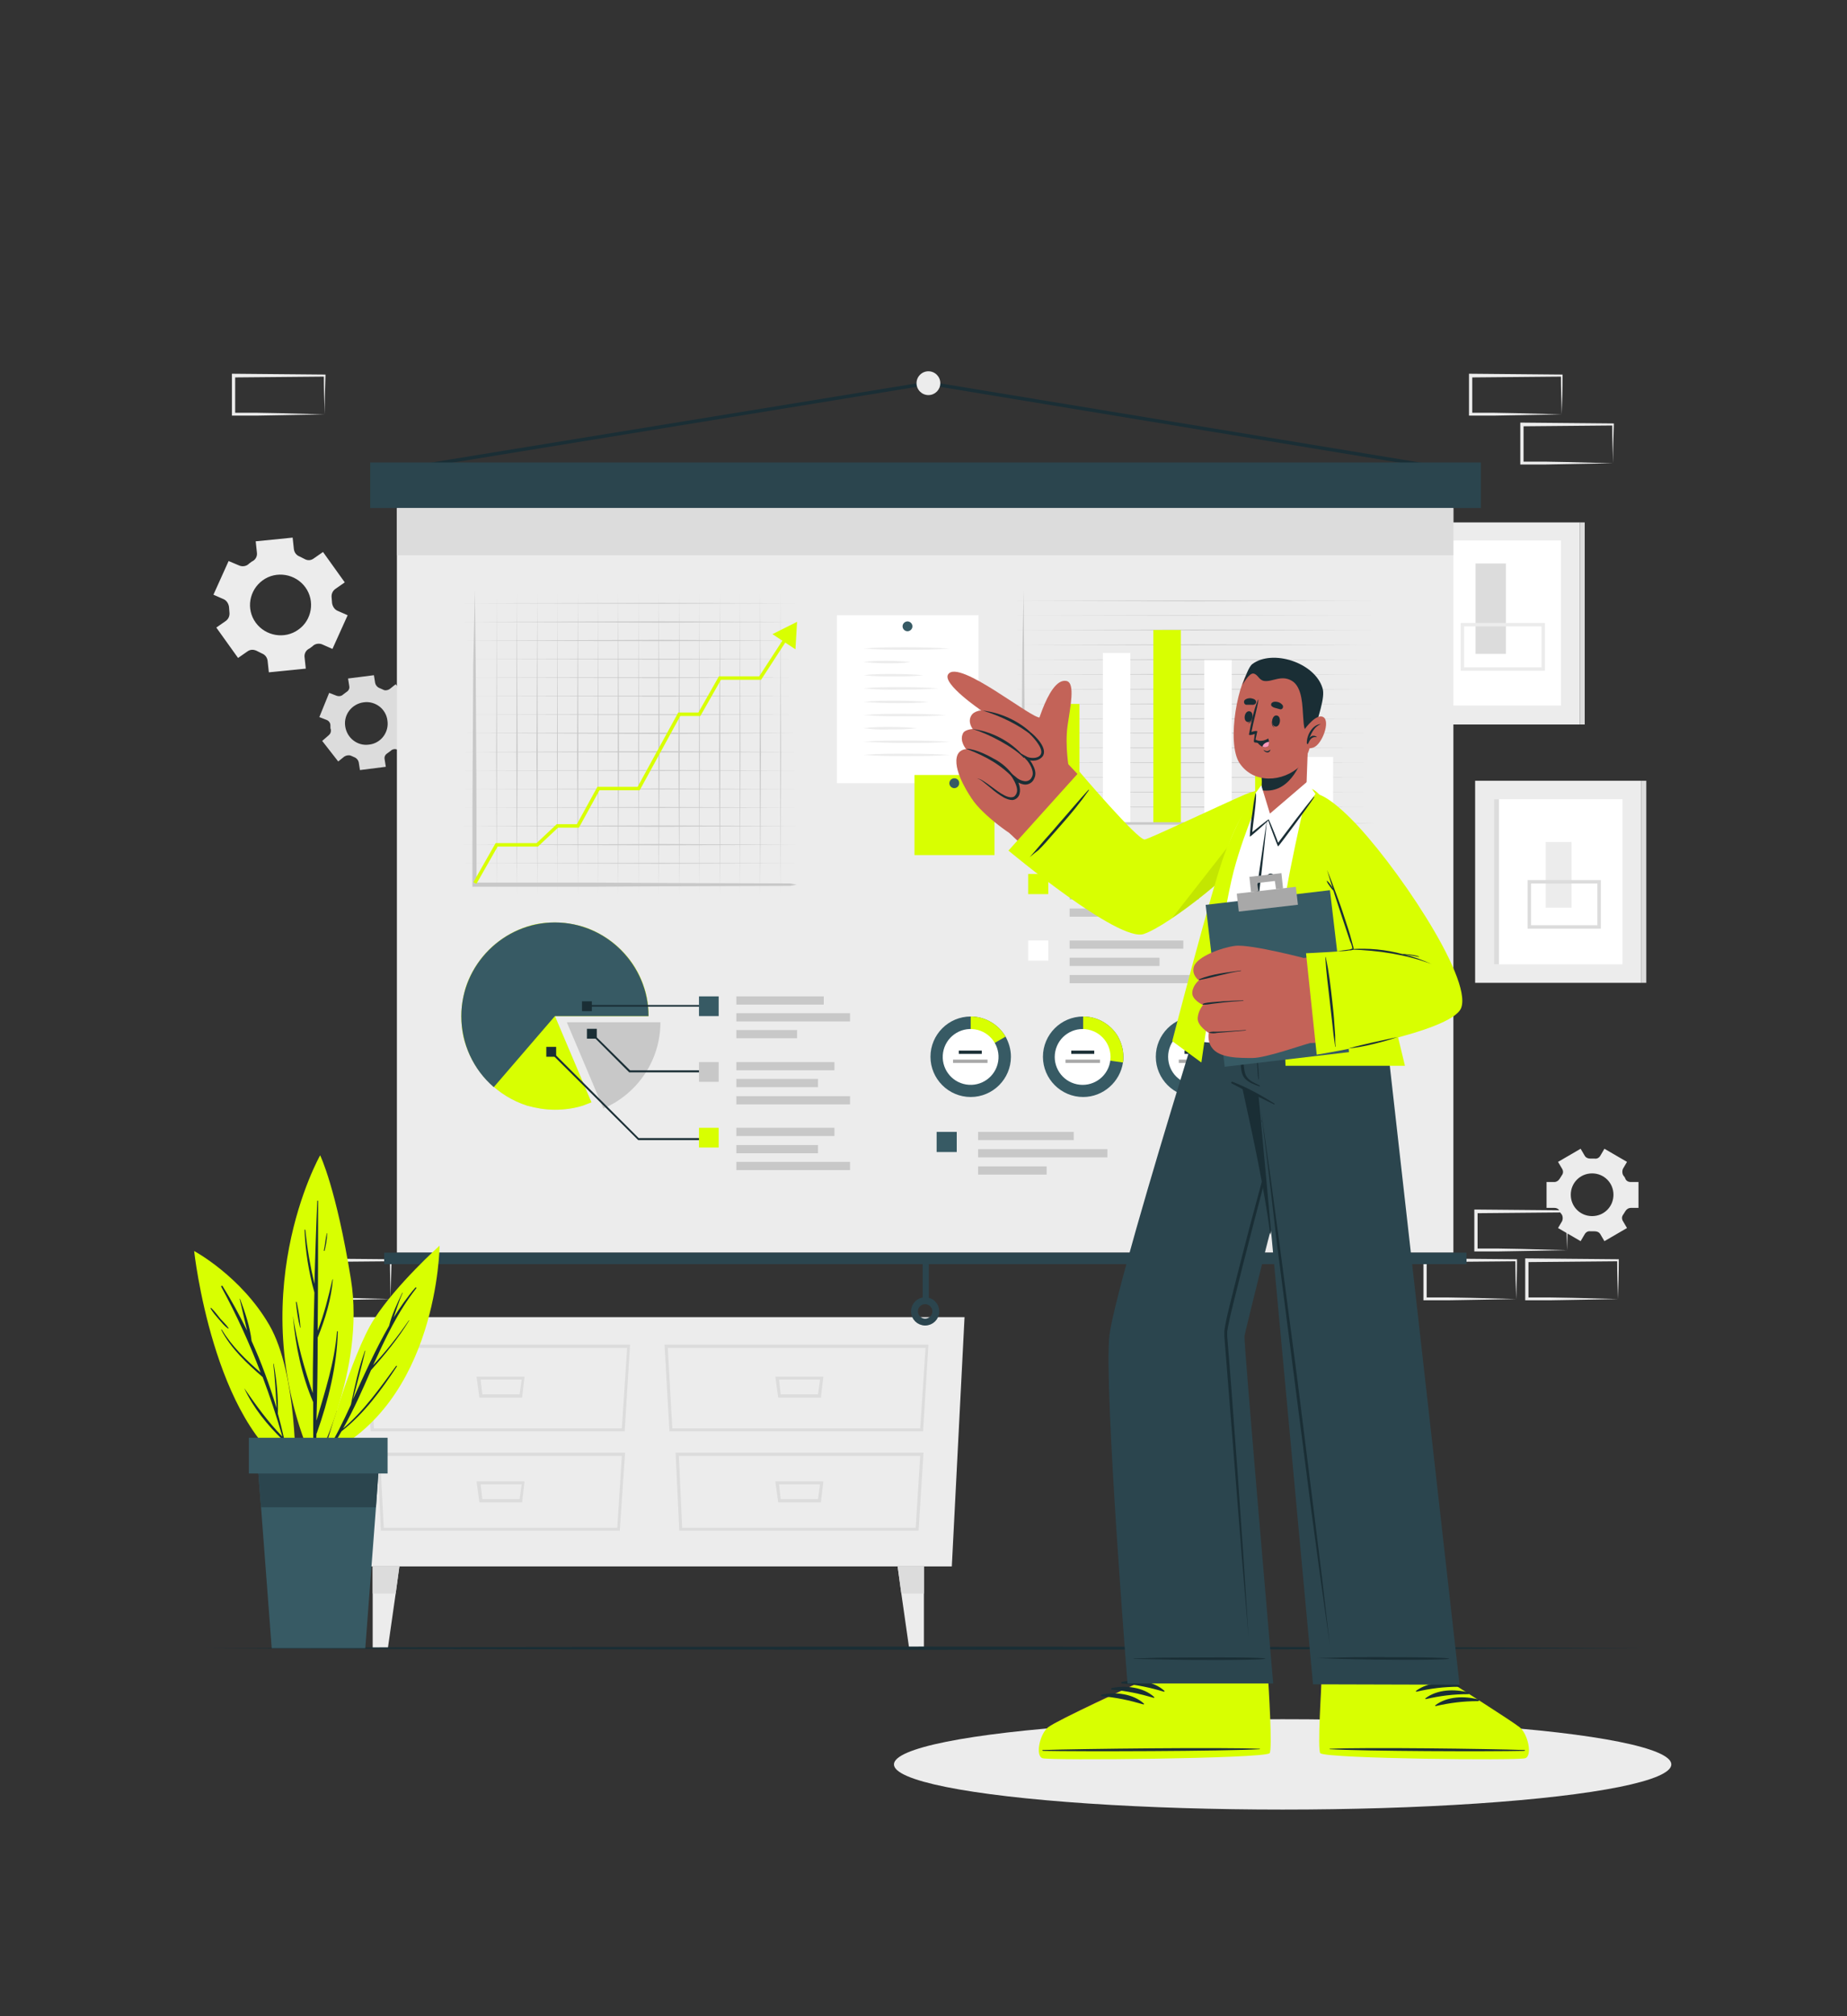 <svg xmlns="http://www.w3.org/2000/svg" xmlns:xlink="http://www.w3.org/1999/xlink" id="Layer_1" x="0px" y="0px" viewBox="0 0 450 490.9" style="enable-background:new 0 0 450 490.9;" xml:space="preserve"><rect x="0" y="0" width="450" height="490.9" fill="#333333" stroke="none"/><style type="text/css">	.st0{fill:#ECECEC;}	.st1{fill:#DCDCDC;}	.st2{fill:#FFFFFF;}	.st3{fill:none;stroke:#ECECEC;stroke-width:0.842;stroke-miterlimit:10;}	.st4{fill:none;stroke:#DCDCDC;stroke-width:0.842;stroke-miterlimit:10;}	.st5{fill:none;stroke:#1A2E35;stroke-width:0.842;stroke-miterlimit:10;}	.st6{fill:#2B454E;}	.st7{fill:#375A64;}	.st8{fill:#D8FF01;}	.st9{fill:#C8C8C8;}	.st10{fill:none;stroke:#2B454E;stroke-width:1.683;stroke-miterlimit:10;}	.st11{fill:#1A2E35;}	.st12{fill:none;stroke:#D8FF01;stroke-width:0.842;stroke-miterlimit:10;}	.st13{fill:#A8A8A8;}	.st14{fill:#C36358;}	.st15{opacity:0.1;}	.st16{fill:#FF99BC;}</style><g>	<g>		<path class="st0" d="M55.7,136.6l-3.7,8.2l2.5,1.1c0.7,0.3,1.2,1.1,1.3,1.9c0,0.4,0.1,0.9,0.1,1.3c0.1,0.8-0.2,1.6-0.9,2.1   l-2.3,1.6l5.3,7.4l2.3-1.6c0.7-0.5,1.5-0.5,2.3-0.1c0.4,0.2,0.8,0.4,1.2,0.6c0.8,0.3,1.3,1,1.4,1.8l0.3,2.8l9-0.9l-0.3-2.8   c-0.1-0.8,0.3-1.6,1-2c0.2-0.1,0.4-0.2,0.6-0.4c0.2-0.1,0.4-0.3,0.5-0.4c0.6-0.5,1.5-0.6,2.2-0.3L81,158l3.7-8.2l-2.5-1.1   c-0.7-0.3-1.2-1.1-1.3-1.9c0-0.4-0.1-0.9-0.1-1.3c-0.1-0.8,0.2-1.6,0.9-2.1l2.3-1.6l-5.3-7.4l-2.3,1.6c-0.7,0.5-1.5,0.5-2.2,0.1   c-0.4-0.2-0.8-0.4-1.2-0.6c-0.8-0.3-1.3-1-1.4-1.8l-0.3-2.8l-9,0.9l0.3,2.8c0.1,0.8-0.3,1.6-1,2c-0.2,0.1-0.4,0.2-0.6,0.4   c-0.2,0.1-0.4,0.3-0.5,0.4c-0.6,0.5-1.5,0.6-2.2,0.3L55.7,136.6z M64,141.3c3.3-2.4,8-1.6,10.4,1.7c2.4,3.3,1.6,8-1.7,10.3   c-3.3,2.4-8,1.6-10.4-1.7C59.9,148.3,60.7,143.7,64,141.3z"></path>		<path class="st0" d="M385.1,279.7l-5.5,3.2l1,1.7c0.3,0.5,0.3,1.1-0.1,1.6c-0.2,0.3-0.3,0.5-0.5,0.8c-0.3,0.5-0.8,0.8-1.3,0.8   h-1.9v6.3h1.9c0.6,0,1.1,0.3,1.3,0.8c0.1,0.3,0.3,0.6,0.5,0.8c0.3,0.5,0.3,1.1,0.1,1.6l-1,1.7l5.5,3.2l1-1.7   c0.3-0.5,0.8-0.8,1.4-0.7c0.2,0,0.3,0,0.5,0c0.2,0,0.3,0,0.5,0c0.6,0,1.1,0.2,1.4,0.7l1,1.7l5.5-3.2l-1-1.7   c-0.3-0.5-0.3-1.1,0.1-1.6c0.2-0.3,0.3-0.5,0.5-0.8c0.3-0.5,0.8-0.8,1.3-0.8h1.9v-6.3h-1.9c-0.6,0-1.1-0.3-1.3-0.8   c-0.1-0.3-0.3-0.6-0.5-0.8c-0.3-0.5-0.3-1.1-0.1-1.6l1-1.7l-5.5-3.2l-1,1.7c-0.3,0.5-0.8,0.8-1.4,0.7c-0.2,0-0.3,0-0.5,0   c-0.2,0-0.3,0-0.5,0c-0.6,0-1.1-0.2-1.4-0.7L385.1,279.7z M387.9,285.7c2.9,0,5.2,2.3,5.2,5.2c0,2.9-2.3,5.2-5.2,5.2   c-2.9,0-5.2-2.3-5.2-5.2C382.7,288,385,285.7,387.9,285.7z"></path>		<path class="st1" d="M78.5,180.4l3.9,5l1.5-1.2c0.5-0.3,1.1-0.4,1.6-0.2c0.3,0.1,0.6,0.3,0.9,0.4c0.5,0.2,0.9,0.7,1,1.2l0.3,1.9   l6.3-0.8l-0.3-1.9c-0.1-0.6,0.2-1.1,0.7-1.4c0.3-0.2,0.5-0.4,0.8-0.6c0.4-0.4,1-0.5,1.6-0.3l1.8,0.7l2.4-5.9l-1.8-0.7   c-0.5-0.2-0.9-0.7-0.9-1.3c0-0.2,0-0.3,0-0.5c0-0.2,0-0.3-0.1-0.5c-0.1-0.6,0.1-1.1,0.5-1.5l1.6-1.2l-3.9-5l-1.5,1.2   c-0.5,0.3-1.1,0.4-1.6,0.1c-0.3-0.1-0.6-0.3-0.9-0.4c-0.5-0.2-0.9-0.7-1-1.2l-0.3-1.9l-6.3,0.8l0.3,1.9c0.1,0.6-0.2,1.1-0.7,1.4   c-0.3,0.2-0.5,0.4-0.8,0.6c-0.4,0.4-1,0.5-1.6,0.3l-1.8-0.7l-2.4,5.9l1.8,0.7c0.5,0.2,0.9,0.7,0.9,1.3c0,0.2,0,0.3,0,0.5   c0,0.2,0,0.3,0.1,0.5c0.1,0.6-0.1,1.1-0.6,1.5L78.5,180.4z M84.1,176.8c-0.4-2.8,1.6-5.4,4.5-5.8c2.8-0.4,5.5,1.6,5.8,4.5   c0.4,2.8-1.6,5.5-4.5,5.8C87.1,181.7,84.5,179.7,84.1,176.8z"></path>	</g>	<g>		<polygon class="st0" points="84,381.4 231.9,381.4 235,320.7 80.9,320.7   "></polygon>		<g>			<path class="st1" d="M224.9,348.5h-61.8l-1.2-21.1h64.3L224.9,348.5z M163.8,347.8h60.4l1.3-19.6h-62.8L163.8,347.8z"></path>			<path class="st1" d="M223.8,372.7h-58.3l-0.9-19H225L223.8,372.7z M166.2,372h56.9l1.1-17.5h-58.8L166.2,372z"></path>			<path class="st1" d="M200,340.3h-10.4l-0.7-5.1h11.7L200,340.3z M190.2,339.5h9.1l0.5-3.6h-10L190.2,339.5z"></path>			<path class="st1" d="M200,365.8h-10.4l-0.7-5.1h11.7L200,365.8z M190.2,365h9.1l0.5-3.6h-10L190.2,365z"></path>		</g>		<g>			<path class="st1" d="M152.2,348.5H90.3l-1.2-21.1h64.4L152.2,348.5z M91.1,347.8h60.4l1.3-19.6H90L91.1,347.8z"></path>			<path class="st1" d="M151,372.7H92.8l-0.9-19h60.4L151,372.7z M93.5,372h56.9l1.1-17.5H92.6L93.5,372z"></path>			<path class="st1" d="M127.2,340.3h-10.4l-0.7-5.1h11.7L127.2,340.3z M117.5,339.5h9.1l0.5-3.6h-10L117.5,339.5z"></path>			<path class="st1" d="M127.2,365.8h-10.4l-0.7-5.1h11.7L127.2,365.8z M117.5,365h9.1l0.5-3.6h-10L117.5,365z"></path>		</g>		<g>			<polygon class="st0" points="97.3,381.4 96.4,388 94.5,401.3 90.8,401.3 90.8,381.4    "></polygon>			<polygon class="st1" points="97.3,381.4 96.4,388 90.8,388 90.8,381.4    "></polygon>		</g>		<g>			<polygon class="st0" points="218.7,381.4 219.6,388 221.5,401.3 225.1,401.3 225.1,381.4    "></polygon>			<polygon class="st1" points="218.7,381.4 219.6,388 225.1,388 225.1,381.4    "></polygon>		</g>	</g>	<g>		<g>			<path class="st0" d="M381.8,304.4l-11,0.2l-5.6,0.1c-1.9,0-3.8,0-5.6,0l-0.4,0l0-0.4l0-9.4l0-0.4l0.4,0l11.1,0.1    c3.7,0,7.4,0.1,11.1,0.1l0.2,0l0,0.2C382,298.2,381.9,301.4,381.8,304.4z M381.8,304.4c-0.1-3.2-0.2-6.3-0.2-9.4l0.2,0.2    c-3.7,0-7.4,0.1-11.1,0.1l-11.1,0.1l0.4-0.4l0,9.4l-0.4-0.4c1.8,0,3.7,0,5.5,0l5.5,0.1L381.8,304.4z"></path>		</g>		<g>			<path class="st0" d="M369.4,316.3l-11,0.2l-5.6,0.1c-1.9,0-3.8,0-5.6,0l-0.4,0l0-0.4l0-9.4l0-0.4l0.4,0l11.1,0.1    c3.7,0,7.4,0.1,11.1,0.1l0.2,0l0,0.2C369.6,310.1,369.5,313.3,369.4,316.3z M369.4,316.3c-0.1-3.2-0.2-6.3-0.2-9.4l0.2,0.2    c-3.7,0-7.4,0.1-11.1,0.1l-11.1,0.1l0.4-0.4l0,9.4l-0.4-0.4c1.8,0,3.7,0,5.5,0l5.5,0.1L369.4,316.3z"></path>		</g>		<g>			<path class="st0" d="M394.2,316.3l-11,0.2l-5.6,0.1c-1.9,0-3.8,0-5.6,0l-0.4,0l0-0.4l0-9.4l0-0.4l0.4,0l11.1,0.1    c3.7,0,7.4,0.1,11.1,0.1l0.2,0l0,0.2C394.4,310.1,394.3,313.3,394.2,316.3z M394.2,316.3c-0.1-3.2-0.2-6.3-0.2-9.4l0.2,0.2    c-3.7,0-7.4,0.1-11.1,0.1l-11.1,0.1l0.4-0.4l0,9.4l-0.4-0.4c1.8,0,3.7,0,5.5,0l5.5,0.1L394.2,316.3z"></path>		</g>		<g>			<path class="st0" d="M138.7,192.4l-11,0.2l-5.6,0.1c-1.9,0-3.8,0-5.6,0l-0.4,0l0-0.4l0-9.4l0-0.4l0.4,0l11.1,0.1    c3.7,0,7.4,0.1,11.1,0.1l0.2,0l0,0.2C138.9,186.1,138.8,189.3,138.7,192.4z M138.7,192.4c-0.1-3.2-0.2-6.3-0.2-9.4l0.2,0.2    c-3.7,0-7.4,0.1-11.1,0.1l-11.1,0.1l0.4-0.4l0,9.4l-0.4-0.4c1.8,0,3.7,0,5.5,0l5.5,0.1L138.7,192.4z"></path>		</g>		<g>			<path class="st0" d="M126.3,204.2l-11,0.2l-5.6,0.1c-1.9,0-3.8,0-5.6,0l-0.4,0l0-0.4l0-9.4l0-0.4l0.4,0l11.1,0.1    c3.7,0,7.4,0.1,11.1,0.1l0.2,0l0,0.2C126.5,198,126.4,201.2,126.3,204.2z M126.3,204.2c-0.1-3.2-0.2-6.3-0.2-9.4l0.2,0.2    c-3.7,0-7.4,0.1-11.1,0.1l-11.1,0.1l0.4-0.4l0,9.4l-0.4-0.4c1.8,0,3.7,0,5.5,0l5.5,0.1L126.3,204.2z"></path>		</g>		<g>			<path class="st0" d="M151.1,204.2l-11,0.2l-5.6,0.1c-1.9,0-3.8,0-5.6,0l-0.4,0l0-0.4l0-9.4l0-0.4l0.4,0l11.1,0.1    c3.7,0,7.4,0.1,11.1,0.1l0.2,0l0,0.2C151.3,198,151.2,201.2,151.1,204.2z M151.1,204.2c-0.1-3.2-0.2-6.3-0.2-9.4l0.2,0.2    c-3.7,0-7.4,0.1-11.1,0.1l-11.1,0.1l0.4-0.4l0,9.4l-0.4-0.4c1.8,0,3.7,0,5.5,0l5.5,0.1L151.1,204.2z"></path>		</g>		<g>			<path class="st0" d="M95.2,316.3l-11,0.2l-5.6,0.1c-1.9,0-3.8,0-5.6,0l-0.4,0l0-0.4l0-9.4l0-0.4l0.4,0l11.1,0.1    c3.7,0,7.4,0.1,11.1,0.1l0.2,0l0,0.2C95.3,310.1,95.2,313.3,95.2,316.3z M95.2,316.3c-0.1-3.2-0.2-6.3-0.2-9.4l0.2,0.2    c-3.7,0-7.4,0.1-11.1,0.1l-11.1,0.1l0.4-0.4l0,9.4l-0.4-0.4c1.8,0,3.7,0,5.5,0l5.5,0.1L95.2,316.3z"></path>		</g>		<g>			<path class="st0" d="M251.8,192.4l-11,0.2l-5.6,0.1c-1.9,0-3.8,0-5.6,0l-0.4,0l0-0.4l0-9.4l0-0.4l0.4,0l11.1,0.1    c3.7,0,7.4,0.1,11.1,0.1l0.2,0l0,0.2C251.9,186.1,251.8,189.3,251.8,192.4z M251.8,192.4c-0.1-3.2-0.2-6.3-0.2-9.4l0.2,0.2    c-3.7,0-7.4,0.1-11.1,0.1l-11.1,0.1l0.4-0.4l0,9.4l-0.4-0.4c1.8,0,3.7,0,5.5,0l5.5,0.1L251.8,192.4z"></path>		</g>		<g>			<path class="st0" d="M380.5,100.9l-11,0.2l-5.6,0.1c-1.9,0-3.8,0-5.6,0l-0.4,0l0-0.4l0-9.4l0-0.4l0.4,0l11.1,0.1    c3.7,0,7.4,0.1,11.1,0.1l0.2,0l0,0.2C380.7,94.7,380.6,97.8,380.5,100.9z M380.5,100.9c-0.1-3.2-0.2-6.3-0.2-9.4l0.2,0.2    c-3.7,0-7.4,0.1-11.1,0.1l-11.1,0.1l0.4-0.4l0,9.4l-0.4-0.4c1.8,0,3.7,0,5.5,0l5.5,0.1L380.5,100.9z"></path>		</g>		<g>			<path class="st0" d="M393,112.8l-11,0.2l-5.6,0.1c-1.9,0-3.8,0-5.6,0l-0.4,0l0-0.4l0-9.4l0-0.4l0.4,0l11.1,0.1    c3.7,0,7.4,0.1,11.1,0.1l0.2,0l0,0.2C393.1,106.5,393,109.7,393,112.8z M393,112.8c-0.1-3.2-0.2-6.3-0.2-9.4l0.2,0.2    c-3.7,0-7.4,0.1-11.1,0.1l-11.1,0.1l0.4-0.4l0,9.4l-0.4-0.4c1.8,0,3.7,0,5.5,0l5.5,0.1L393,112.8z"></path>		</g>		<g>			<path class="st0" d="M79.1,100.9l-11,0.2l-5.6,0.1c-1.9,0-3.8,0-5.6,0l-0.4,0l0-0.4l0-9.4l0-0.4l0.4,0l11.1,0.1    c3.7,0,7.4,0.1,11.1,0.1l0.2,0l0,0.2C79.2,94.7,79.1,97.8,79.1,100.9z M79.1,100.9c-0.1-3.2-0.2-6.3-0.2-9.4l0.2,0.2    c-3.7,0-7.4,0.1-11.1,0.1l-11.1,0.1l0.4-0.4l0,9.4l-0.4-0.4c1.8,0,3.7,0,5.5,0l5.5,0.1L79.1,100.9z"></path>		</g>	</g>	<g>		<g>			<rect x="344.4" y="127.2" class="st0" width="40.5" height="49.2"></rect>			<rect x="349" y="131.6" class="st2" width="31.3" height="40.2"></rect>			<rect x="349" y="131.6" class="st1" width="1.2" height="40.2"></rect>			<rect x="384.9" y="127.2" class="st1" width="1.2" height="49.2"></rect>			<rect x="359.5" y="137.2" class="st1" width="7.4" height="22"></rect>			<rect x="356.3" y="152.1" class="st3" width="19.7" height="10.8"></rect>		</g>		<g>			<rect x="359.4" y="190.1" class="st0" width="40.5" height="49.2"></rect>			<rect x="364" y="194.6" class="st2" width="31.3" height="40.2"></rect>			<rect x="364" y="194.6" class="st1" width="1.2" height="40.2"></rect>			<rect x="399.9" y="190.1" class="st1" width="1.2" height="49.2"></rect>			<rect x="376.6" y="205" class="st0" width="6.3" height="16"></rect>			<rect x="372.6" y="214.7" class="st4" width="17" height="11"></rect>		</g>	</g>	<ellipse class="st0" cx="312.5" cy="429.6" rx="94.7" ry="11"></ellipse>	<g>		<g>			<polyline class="st5" points="97.4,114.3 226.2,93.3 353.6,114.3    "></polyline>			<path class="st0" d="M229.1,93.3c0,1.6-1.3,2.9-2.9,2.9c-1.6,0-2.9-1.3-2.9-2.9c0-1.6,1.3-2.9,2.9-2.9    C227.8,90.4,229.1,91.7,229.1,93.3z"></path>		</g>		<rect x="96.7" y="123.7" class="st0" width="257.4" height="181.3"></rect>		<rect x="90.2" y="112.6" class="st6" width="270.6" height="11.1"></rect>		<g>			<rect x="203.9" y="149.8" class="st2" width="34.5" height="40.9"></rect>			<path class="st7" d="M222.3,152.5c0,0.7-0.6,1.2-1.2,1.2c-0.7,0-1.2-0.6-1.2-1.2c0-0.7,0.6-1.2,1.2-1.2    C221.8,151.3,222.3,151.9,222.3,152.5z"></path>			<path class="st0" d="M210.4,157.9c3.5-0.3,7-0.3,10.5-0.3c3.5,0,7,0.1,10.5,0.3c-3.5,0.3-7,0.3-10.5,0.3    C217.4,158.2,213.9,158.2,210.4,157.9z"></path>			<path class="st0" d="M210.4,161.2c1.9-0.3,3.8-0.3,5.7-0.3c1.9,0,3.8,0.1,5.7,0.3c-1.9,0.3-3.8,0.3-5.7,0.3    C214.2,161.5,212.3,161.4,210.4,161.2z"></path>			<path class="st0" d="M210.4,164.4c2.4-0.3,4.8-0.3,7.3-0.3c2.4,0,4.8,0.1,7.3,0.3c-2.4,0.3-4.8,0.3-7.3,0.3    C215.3,164.7,212.8,164.7,210.4,164.4z"></path>			<path class="st0" d="M210.4,167.6c3-0.3,6.1-0.3,9.1-0.3c3,0,6.1,0.1,9.1,0.3c-3,0.3-6.1,0.3-9.1,0.3    C216.5,168,213.4,167.9,210.4,167.6z"></path>			<path class="st0" d="M210.4,170.9c2.6-0.3,5.3-0.3,7.9-0.3c2.6,0,5.3,0.1,7.9,0.3c-2.6,0.3-5.3,0.3-7.9,0.3    C215.7,171.2,213.1,171.1,210.4,170.9z"></path>			<path class="st0" d="M210.4,174.1c3.4-0.3,6.7-0.3,10.1-0.3c3.4,0,6.7,0.1,10.1,0.3c-3.4,0.3-6.7,0.3-10.1,0.3    C217.2,174.4,213.8,174.4,210.4,174.1z"></path>			<path class="st0" d="M210.4,177.3c2.2-0.3,4.4-0.3,6.5-0.3c2.2,0,4.4,0.1,6.5,0.3c-2.2,0.3-4.4,0.3-6.5,0.3    C214.8,177.7,212.6,177.6,210.4,177.3z"></path>			<path class="st0" d="M210.4,180.6c3.5-0.3,7-0.3,10.5-0.3c3.5,0,7,0.1,10.5,0.3c-3.5,0.3-7,0.3-10.5,0.3    C217.4,180.9,213.9,180.8,210.4,180.6z"></path>			<path class="st0" d="M210.4,183.8c3.5-0.3,7-0.3,10.5-0.3c3.5,0,7,0.1,10.5,0.3c-3.5,0.3-7,0.3-10.5,0.3    C217.4,184.1,213.9,184.1,210.4,183.8z"></path>		</g>		<g>			<rect x="222.8" y="188.7" class="st8" width="19.5" height="19.5"></rect>			<path class="st7" d="M233.7,190.7c0,0.6-0.5,1.2-1.2,1.2c-0.6,0-1.2-0.5-1.2-1.2c0-0.6,0.5-1.2,1.2-1.2    C233.2,189.5,233.7,190,233.7,190.7z"></path>		</g>		<rect x="96.7" y="123.7" class="st1" width="257.4" height="11.5"></rect>		<g>			<polygon class="st9" points="247,146.3 291,146.2 334.9,146.3 291,146.4    "></polygon>			<polygon class="st9" points="247,149.8 291,149.8 334.9,149.8 291,149.9    "></polygon>			<polygon class="st9" points="247,153.4 291,153.3 334.9,153.4 291,153.5    "></polygon>			<polygon class="st9" points="247,157 291,156.9 334.9,157 291,157.1    "></polygon>			<polygon class="st9" points="247,160.6 291,160.5 334.9,160.6 291,160.7    "></polygon>			<polygon class="st9" points="247,164.2 291,164.1 334.9,164.2 291,164.3    "></polygon>			<polygon class="st9" points="247,167.8 291,167.7 334.9,167.8 291,167.9    "></polygon>			<polygon class="st9" points="247,171.4 291,171.3 334.9,171.4 291,171.5    "></polygon>			<polygon class="st9" points="247,175 291,174.9 334.9,175 291,175.1    "></polygon>			<polygon class="st9" points="247,178.5 291,178.4 334.9,178.5 291,178.6    "></polygon>			<polygon class="st9" points="247,182.1 291,182 334.9,182.1 291,182.2    "></polygon>			<polygon class="st9" points="247,185.7 291,185.6 334.9,185.7 291,185.8    "></polygon>			<polygon class="st9" points="247,189.3 291,189.2 334.9,189.3 291,189.4    "></polygon>			<polygon class="st9" points="247,192.9 291,192.8 334.9,192.9 291,193    "></polygon>			<polygon class="st9" points="247,196.5 291,196.4 334.9,196.5 291,196.6    "></polygon>			<rect x="256.3" y="171.4" class="st8" width="6.7" height="29.3"></rect>			<rect x="268.7" y="159" class="st2" width="6.7" height="41.7"></rect>			<rect x="281" y="153.4" class="st8" width="6.7" height="47.3"></rect>			<rect x="293.4" y="160.7" class="st2" width="6.7" height="40"></rect>			<rect x="305.8" y="162.9" class="st8" width="6.7" height="37.8"></rect>			<rect x="318.1" y="184.3" class="st2" width="6.7" height="16.4"></rect>			<path class="st9" d="M249.4,143.7l0.1,14.2l0.1,14.2c0.1,9.5,0.1,19,0.1,28.5l-0.4-0.4l21.4,0l21.4,0l21.4,0.1l21.4,0.2    l-21.4,0.2l-21.4,0.1l-21.4,0l-21.4,0l-0.4,0l0-0.4c0-9.5,0-19,0.1-28.5l0.1-14.2L249.4,143.7z"></path>			<rect x="256.3" y="203.7" class="st9" width="6.7" height="0.6"></rect>			<rect x="268.7" y="203.7" class="st9" width="6.7" height="0.6"></rect>			<rect x="281" y="203.7" class="st9" width="6.7" height="0.6"></rect>			<rect x="293.4" y="203.7" class="st9" width="6.7" height="0.6"></rect>			<rect x="305.8" y="203.7" class="st9" width="6.7" height="0.6"></rect>			<rect x="318.1" y="203.7" class="st9" width="6.7" height="0.6"></rect>		</g>		<g>			<g>				<rect x="260.6" y="212.8" class="st9" width="23.3" height="2"></rect>				<rect x="260.6" y="217" class="st9" width="31.5" height="2"></rect>				<g>					<rect x="260.6" y="221.2" class="st9" width="16.7" height="2"></rect>				</g>				<rect x="250.5" y="212.8" class="st8" width="4.9" height="4.9"></rect>			</g>			<g>				<rect x="260.6" y="229" class="st9" width="27.7" height="2"></rect>				<rect x="260.6" y="233.2" class="st9" width="21.9" height="2"></rect>				<g>					<rect x="260.6" y="237.4" class="st9" width="31.5" height="2"></rect>				</g>				<rect x="250.5" y="229" class="st2" width="4.9" height="4.9"></rect>			</g>		</g>		<g>			<g>				<rect x="238.3" y="275.6" class="st9" width="23.3" height="2"></rect>				<rect x="238.3" y="279.8" class="st9" width="31.5" height="2"></rect>				<g>					<rect x="238.3" y="284" class="st9" width="16.7" height="2"></rect>				</g>				<rect x="228.2" y="275.6" class="st7" width="4.9" height="4.9"></rect>			</g>		</g>		<g>			<g>				<rect x="295" y="275.6" class="st9" width="23.3" height="2"></rect>				<rect x="295" y="279.8" class="st9" width="31.5" height="2"></rect>				<g>					<rect x="295" y="284" class="st9" width="16.7" height="2"></rect>				</g>				<rect x="285" y="275.6" class="st8" width="4.9" height="4.9"></rect>			</g>		</g>		<g>			<rect x="93.6" y="305" class="st6" width="263.7" height="2.8"></rect>			<rect x="224.8" y="307.7" class="st6" width="1.5" height="9.6"></rect>			<circle class="st10" cx="225.4" cy="319.3" r="2.6"></circle>		</g>		<g>			<g>				<path class="st9" d="M160.9,248.9c0,9.4-5.7,17.5-13.9,21l-8.9-21H160.9z"></path>				<path class="st1" d="M135.2,247.4l8.9,21c0,0,0,0,0,0c-0.7,0.3-1.4,0.5-2.1,0.8c-2.2,0.7-4.5,1-6.8,1c-2.4,0-4.6-0.4-6.8-1     c-7.1-2.2-12.8-7.9-15-15c-0.7-2.1-1-4.4-1-6.8c0-2.4,0.4-4.6,1-6.8c2.2-7.1,7.8-12.8,15-15c2.1-0.7,4.4-1,6.8-1     c2.4,0,4.6,0.4,6.8,1c7.2,2.2,12.8,7.8,15,15c0.7,2.1,1,4.4,1,6.8H135.2z"></path>				<path class="st8" d="M135.2,247.4l8.9,21c0,0,0,0,0,0c-0.7,0.3-1.4,0.5-2.1,0.8c-2.2,0.7-4.5,1-6.8,1c-2.4,0-4.6-0.4-6.8-1     c-7.1-2.3-12.7-7.9-15-15c-0.7-2.1-1-4.4-1-6.8c0-2.4,0.4-4.6,1-6.8c2.3-7.1,7.9-12.7,15-15c2.1-0.7,4.4-1,6.8-1     c2.4,0,4.6,0.4,6.8,1c7.1,2.3,12.8,7.9,15,15c0.7,2.1,1,4.4,1,6.8H135.2z"></path>				<path class="st7" d="M135.2,247.4l-14.9,17.3c-5-4.3-7.9-10.6-7.9-17.3c0-12.5,10.3-22.8,22.8-22.8c12.5,0,22.8,10.3,22.8,22.8     H135.2z"></path>			</g>			<g>				<polygon class="st11" points="172.7,277.6 155.5,277.6 134.1,256.3 134.4,255.9 155.6,277.1 172.7,277.1     "></polygon>				<rect x="133.1" y="254.9" class="st11" width="2.4" height="2.4"></rect>			</g>			<g>				<polygon class="st11" points="172.7,261.1 153.3,261.1 144.1,251.9 144.4,251.6 153.5,260.6 172.7,260.6     "></polygon>				<rect x="143" y="250.5" class="st11" width="2.4" height="2.4"></rect>			</g>			<g>				<rect x="143.3" y="244.7" class="st11" width="29.4" height="0.4"></rect>				<rect x="141.8" y="243.8" class="st11" width="2.4" height="2.4"></rect>			</g>			<g>				<rect x="179.4" y="242.6" class="st9" width="21.3" height="2"></rect>				<rect x="179.4" y="246.7" class="st9" width="27.7" height="2"></rect>				<g>					<rect x="179.4" y="250.8" class="st9" width="14.8" height="2"></rect>				</g>				<rect x="170.3" y="242.6" class="st7" width="4.8" height="4.8"></rect>			</g>			<g>				<rect x="179.4" y="258.6" class="st9" width="23.9" height="2"></rect>				<rect x="179.4" y="262.7" class="st9" width="19.9" height="2"></rect>				<g>					<rect x="179.4" y="266.9" class="st9" width="27.7" height="2"></rect>				</g>				<rect x="170.3" y="258.6" class="st9" width="4.8" height="4.8"></rect>			</g>			<g>				<rect x="179.4" y="274.6" class="st9" width="23.9" height="2"></rect>				<rect x="179.4" y="278.8" class="st9" width="19.9" height="2"></rect>				<g>					<rect x="179.4" y="282.9" class="st9" width="27.7" height="2"></rect>				</g>				<rect x="170.3" y="274.6" class="st8" width="4.8" height="4.8"></rect>			</g>		</g>		<g>			<g>				<polygon class="st9" points="112.4,146.9 161.4,146.8 194.2,146.9 161.4,147     "></polygon>				<polygon class="st9" points="112.4,151.4 161.4,151.3 194.2,151.4 161.4,151.6     "></polygon>				<polygon class="st9" points="112.4,156 161.4,155.8 194.2,156 161.4,156.1     "></polygon>				<polygon class="st9" points="112.4,160.5 161.4,160.4 194.2,160.5 161.4,160.6     "></polygon>				<polygon class="st9" points="112.4,165 161.4,164.9 194.2,165 161.4,165.1     "></polygon>				<polygon class="st9" points="112.4,169.5 161.4,169.4 194.2,169.5 161.4,169.6     "></polygon>				<polygon class="st9" points="112.4,174 161.4,173.9 194.2,174 161.4,174.1     "></polygon>				<polygon class="st9" points="112.4,178.5 161.4,178.4 194.2,178.5 161.4,178.7     "></polygon>				<polygon class="st9" points="112.4,183.1 161.4,182.9 194.2,183.1 161.4,183.2     "></polygon>				<polygon class="st9" points="112.4,187.6 161.4,187.5 194.2,187.6 161.4,187.7     "></polygon>				<polygon class="st9" points="112.4,192.1 161.4,192 194.2,192.1 161.4,192.2     "></polygon>				<polygon class="st9" points="112.4,196.6 161.4,196.5 194.2,196.6 161.4,196.7     "></polygon>				<polygon class="st9" points="112.4,201.1 161.4,201 194.2,201.1 161.4,201.3     "></polygon>				<polygon class="st9" points="112.4,205.7 161.4,205.5 194.2,205.7 161.4,205.8     "></polygon>				<polygon class="st9" points="112.4,210.2 161.4,210.1 194.2,210.2 161.4,210.3     "></polygon>				<polygon class="st9" points="190.2,144.3 190.3,183.8 190.2,218 190.1,183.8     "></polygon>				<polygon class="st9" points="185.2,144.3 185.4,183.8 185.2,218 185.1,183.8     "></polygon>				<polygon class="st9" points="180.3,144.3 180.4,183.8 180.3,218 180.2,183.8     "></polygon>				<polygon class="st9" points="175.4,144.3 175.5,183.8 175.4,218 175.2,183.8     "></polygon>				<polygon class="st9" points="170.4,144.3 170.5,183.8 170.4,218 170.3,183.8     "></polygon>				<polygon class="st9" points="165.5,144.3 165.6,183.8 165.5,218 165.3,183.8     "></polygon>				<polygon class="st9" points="160.5,144.3 160.7,183.8 160.5,218 160.4,183.8     "></polygon>				<polygon class="st9" points="155.6,144.3 155.7,183.8 155.6,218 155.5,183.8     "></polygon>				<polygon class="st9" points="150.6,144.3 150.8,183.8 150.6,218 150.5,183.8     "></polygon>				<polygon class="st9" points="145.7,144.3 145.8,183.8 145.7,218 145.6,183.8     "></polygon>				<polygon class="st9" points="140.8,144.3 140.9,183.8 140.8,218 140.6,183.8     "></polygon>				<polygon class="st9" points="135.8,144.3 135.9,183.8 135.8,218 135.7,183.8     "></polygon>				<polygon class="st9" points="130.9,144.3 131,183.8 130.9,218 130.7,183.8     "></polygon>				<polygon class="st9" points="125.9,144.3 126.1,183.8 125.9,218 125.8,183.8     "></polygon>				<polygon class="st9" points="121,144.3 121.1,183.8 121,218 120.9,183.8     "></polygon>				<path class="st9" d="M115.7,143.7l0.2,17.9l0.1,17.9c0.1,11.9,0.1,23.9,0.1,35.8l-0.5-0.4l29.5,0L163,215l29.5,0.1l1.6,0.3     l-1.6,0.3l-29.5,0.1l-17.9,0.1l-29.5,0l-0.5,0l0-0.4c0-11.9,0-23.9,0.1-35.8l0.1-17.9L115.7,143.7z"></path>			</g>			<g>				<g>					<polyline class="st12" points="115.7,215 121,205.7 130.9,205.7 135.8,201.1 140.8,201.1 145.8,192 155.6,192 165.5,173.9       170.4,173.9 175.4,165.1 185.2,165.1 191.5,155.4      "></polyline>					<g>						<polygon class="st8" points="193.8,158.1 194.2,151.4 188.2,154.4       "></polygon>					</g>				</g>			</g>		</g>		<g>			<g>				<g>					<path class="st7" d="M246.3,257.3c0,5.4-4.4,9.8-9.8,9.8c-5.4,0-9.8-4.4-9.8-9.8c0-5.4,4.4-9.8,9.8-9.8c3.6,0,6.8,2,8.5,4.9      C245.8,253.9,246.3,255.5,246.3,257.3z"></path>					<path class="st8" d="M245,252.4l-8.5,4.9v-9.8C240.1,247.5,243.3,249.5,245,252.4z"></path>				</g>				<g>					<g>													<ellipse transform="matrix(0.16 -0.987 0.987 0.16 -55.312 449.603)" class="st2" cx="236.5" cy="257.3" rx="6.8" ry="6.8"></ellipse>					</g>				</g>				<rect x="233.6" y="255.8" class="st11" width="5.6" height="0.8"></rect>				<rect x="232.2" y="258" class="st13" width="8.4" height="0.8"></rect>			</g>			<g>				<g>					<path class="st7" d="M273.7,257.3c0,0.5,0,1-0.1,1.4c-0.7,4.7-4.8,8.4-9.7,8.4c-5.4,0-9.8-4.4-9.8-9.8c0-5.4,4.4-9.8,9.8-9.8      c3.6,0,6.8,2,8.5,4.9C273.2,253.9,273.7,255.5,273.7,257.3z"></path>					<path class="st8" d="M273.7,257.3c0,0.5,0,1-0.1,1.4l-9.7-1.4v-9.8c3.6,0,6.8,2,8.5,4.9C273.2,253.9,273.7,255.5,273.7,257.3z"></path>				</g>				<g>					<g>													<ellipse transform="matrix(0.202 -0.979 0.979 0.202 -41.434 463.734)" class="st2" cx="263.9" cy="257.3" rx="6.8" ry="6.8"></ellipse>					</g>				</g>				<rect x="261" y="255.8" class="st11" width="5.6" height="0.8"></rect>				<rect x="259.6" y="258" class="st13" width="8.4" height="0.8"></rect>			</g>			<g>				<g>					<path class="st7" d="M301.2,257.3c0,4.2-2.6,7.7-6.3,9.1c-1.1,0.4-2.3,0.7-3.5,0.7c-5.4,0-9.8-4.4-9.8-9.8      c0-5.4,4.4-9.8,9.8-9.8c3.6,0,6.8,2,8.5,4.9C300.8,253.9,301.2,255.5,301.2,257.3z"></path>					<path class="st8" d="M301.2,257.3c0,4.2-2.6,7.7-6.3,9.1l-3.5-9.1v-9.8c3.6,0,6.8,2,8.5,4.9      C300.8,253.9,301.2,255.5,301.2,257.3z"></path>				</g>				<g>					<g>						<path class="st2" d="M298.2,257.3c0,3.7-3,6.8-6.8,6.8s-6.8-3-6.8-6.8c0-3.7,3-6.8,6.8-6.8S298.2,253.6,298.2,257.3z"></path>					</g>				</g>				<rect x="288.6" y="255.8" class="st11" width="5.6" height="0.8"></rect>				<rect x="287.2" y="258" class="st13" width="8.4" height="0.8"></rect>			</g>			<g>				<g>					<path class="st7" d="M328.7,257.3c0,2.1-0.7,4-1.8,5.6c-1.8,2.5-4.7,4.2-8,4.2c-2.4,0-4.6-0.9-6.4-2.3      c-2.1-1.8-3.4-4.5-3.4-7.4c0-5.4,4.4-9.8,9.8-9.8c3.6,0,6.8,2,8.5,4.9C328.2,253.9,328.7,255.5,328.7,257.3z"></path>					<path class="st8" d="M328.7,257.3c0,2.1-0.7,4-1.8,5.6c-1.8,2.5-4.7,4.2-8,4.2c-2.4,0-4.6-0.9-6.4-2.3l6.4-7.4v-9.8      c3.6,0,6.8,2,8.5,4.9C328.2,253.9,328.7,255.5,328.7,257.3z"></path>				</g>				<g>					<g>													<ellipse transform="matrix(0.166 -0.986 0.986 0.166 12.195 529.009)" class="st2" cx="318.9" cy="257.3" rx="6.8" ry="6.8"></ellipse>					</g>				</g>				<rect x="316.1" y="255.8" class="st11" width="5.6" height="0.8"></rect>				<rect x="314.7" y="258" class="st13" width="8.4" height="0.8"></rect>			</g>		</g>	</g>	<g>		<polygon class="st11" points="49.8,401.3 93.8,401.1 137.7,401 225.5,400.9 313.4,401 357.3,401.1 401.2,401.3 357.3,401.5    313.4,401.6 225.5,401.7 137.7,401.6 93.8,401.5   "></polygon>	</g>	<g>		<g>			<g>				<path class="st8" d="M78.7,354.5c0,0,6.9-24.9,12.5-33.4c5.5-8.5,15.9-17.8,15.9-17.8S106.8,341.8,78.7,354.5z"></path>				<path class="st11" d="M79.2,354.1c2.4-3.9,4.4-7.9,6.3-12.1c0.9-4.4,1.9-8.9,3.4-13.1c0-0.1,0.1,0,0.1,0c-0.9,3.9-2,7.8-3,11.8     c2.8-6.1,5.5-12.2,8.8-17.9c0.7-2.8,2-5.5,3.2-8c0-0.1,0.2,0,0.1,0c-0.9,2-1.5,4-2.2,6c1.6-2.5,3.3-5,5.3-7.3     c0.1-0.1,0.4,0,0.2,0.2c-4.5,5.7-7.5,12.2-10.5,18.7c3.2-3.4,6.1-7.1,8.7-10.9c0,0,0.1,0,0.1,0c-2.7,4.4-5.9,8.3-9.3,12.1     c-2.1,4.8-4.2,9.6-6.8,14.2c5.1-4.3,9-9.9,12.9-15.2c0.1-0.1,0.3,0,0.2,0.1c-3.9,5.9-7.9,11.4-13.5,15.8c-1.1,2-2.4,4-3.7,5.8     C79.5,354.7,79,354.4,79.2,354.1z"></path>			</g>			<g>				<path class="st8" d="M76.6,356.8c0,0,12.5-23,8.9-45.3c-3.6-22.3-7.5-30.2-7.5-30.2S58.3,316,76.6,356.8z"></path>				<g>					<path class="st11" d="M71.4,320.6c1,6.4,2.7,12.5,4.8,18.6c0-8.2,0.2-16.4,0.4-24.5c-1.4-5-2.2-10.1-2.4-15.2      c0-0.2,0.2-0.1,0.2,0c0.4,4.4,1.2,8.8,2.2,13.1c0.2-6.7,0.4-13.5,0.7-20.2c0-0.1,0.2-0.1,0.2,0c0,10.5,0,21.1-0.1,31.6      c1.6-4.1,2.6-8.2,3.6-12.5c0,0,0.1,0,0.1,0c-0.4,4.9-1.9,9.7-3.7,14.2c0,6.7-0.1,13.5-0.3,20.2c2.1-7.2,4.4-14.1,5-21.7      c0-0.1,0.2-0.1,0.2,0c-0.2,8.3-2.3,16.8-5.1,24.7c0,0.1-0.1,0.1-0.1,0.2c-0.1,2.5-0.1,4.9-0.2,7.4c0,0.4-0.5,0.3-0.5,0      c-0.1-5-0.1-10.1-0.1-15.1c-2.8-6.5-4.3-13.7-4.9-20.7C71.3,320.6,71.4,320.6,71.4,320.6z"></path>					<path class="st11" d="M72.3,317.1c0.4,2,0.8,4.1,0.9,6.1c0,0.1-0.1,0.1-0.1,0c-0.5-1.9-0.8-4.1-1-6.1      C72,317,72.3,316.9,72.3,317.1z"></path>					<path class="st11" d="M79.6,300.3c0-0.1,0.1,0,0.1,0c0,1.4-0.3,2.9-0.6,4.2c0,0.1-0.2,0.1-0.2,0      C79.2,303.1,79.3,301.7,79.6,300.3z"></path>				</g>			</g>			<g>				<path class="st8" d="M72,358.5c0,0,0.5-24-6.4-35.9c-6.9-11.9-18.3-18-18.3-18S51.9,346.9,72,358.5z"></path>				<g>					<path class="st11" d="M59.5,338c2.9,4.2,5.8,8.2,9.3,11.8c-1.4-4.9-3-9.7-4.8-14.5c-3.9-3.4-7.7-6.9-10.1-11.5      c0-0.1,0.1-0.1,0.1-0.1c2.5,4.1,5.9,7.4,9.5,10.5c-2.7-7.1-5.9-14.1-9.6-20.9c-0.1-0.2,0.2-0.3,0.3-0.2c2.2,3.5,4.2,7.2,6,10.9      c-0.6-2.6-1.2-5.2-1.8-7.7c0-0.1,0.1-0.1,0.1,0c1.2,3.2,2.4,6.7,2.8,10.2c2.4,5.3,4.4,10.8,6.1,16.4c-0.2-3.6-0.4-7.2-0.8-10.8      c0-0.1,0.1-0.1,0.1,0c0.7,4,1.1,8,1,12.1c1,3.6,1.8,7.2,2.5,10.8c0,0.1-0.1,0.1-0.2,0c-0.4-1.5-0.8-3-1.2-4.6c0,0-0.1,0-0.1,0      C65.2,347,61.7,342.8,59.5,338C59.4,338,59.4,338,59.5,338z"></path>					<path class="st11" d="M51.5,318.5c0.8,0.8,1.5,1.7,2.2,2.6c0.7,0.8,1.5,1.5,2,2.3c0,0,0,0.1-0.1,0.1c-0.9-0.6-1.6-1.5-2.3-2.3      c-0.7-0.8-1.4-1.6-2-2.6C51.3,318.5,51.4,318.4,51.5,318.5z"></path>				</g>			</g>		</g>		<g>			<g>				<path class="st7" d="M92.4,355.6L91.6,367L89,401.3H66.2L63.6,367l-0.9-11.4c1,0,14.9,0,14.9,0S91.5,355.6,92.4,355.6z"></path>				<path class="st6" d="M92.4,355.6L91.6,367h-28l-0.9-11.4c1,0,14.9,0,14.9,0S91.5,355.6,92.4,355.6z"></path>			</g>							<rect x="60.7" y="350" transform="matrix(-1 -1.224647e-16 1.224647e-16 -1 155.131 708.77)" class="st7" width="33.8" height="8.7"></rect>		</g>	</g>	<g>		<g>			<g>				<g>					<path class="st14" d="M254.5,427.4c1.7,0.6,52.8-0.1,54.6-1.3c0.7-0.5-2.9-48.5-2.9-48.5l-33,0.3l3.5,32.1      c0,0-18.8,8.7-20.7,10.2C254.3,421.9,252.8,426.9,254.5,427.4z"></path>					<g>						<path class="st8" d="M254,428.1c1.8,0.6,53.4,0.1,55.3-1.2c0.8-0.5-0.3-17.5-0.3-17.6h-31.9l0,0.6c0,0-19.8,9.1-21.8,10.7       C253.3,422.3,252.2,427.5,254,428.1z"></path>						<g>							<g>								<path class="st11" d="M254.1,426.1c8.8-0.3,44.1-0.7,52.8-0.3c0.1,0,0.1,0.1,0,0.1c-8.7,0.5-44,0.6-52.8,0.4         C253.9,426.2,253.9,426.1,254.1,426.1z"></path>								<path class="st11" d="M273.4,409.5c3.4-0.7,7.7-0.2,10.3,2.2c0.1,0.1,0,0.2-0.1,0.2c-3.4-1-6.6-1.7-10.2-2         C273.1,409.9,273.1,409.6,273.4,409.5z"></path>								<path class="st11" d="M270.9,411c3.4-0.7,7.7-0.2,10.3,2.2c0.1,0.1,0,0.2-0.1,0.2c-3.4-1-6.6-1.7-10.2-2         C270.7,411.5,270.6,411.1,270.9,411z"></path>								<path class="st11" d="M268.4,412.6c3.4-0.7,7.7-0.2,10.3,2.2c0.1,0.1,0,0.2-0.1,0.2c-3.4-1-6.6-1.7-10.2-2         C268.2,413,268.2,412.6,268.4,412.6z"></path>							</g>						</g>					</g>				</g>				<g>					<path class="st6" d="M274.7,409.9h35.5c0,0-7.2-83.2-7-84.6c0.4-1.9,2.5-10.3,5.2-21.2c0.9-3.4,1.8-7.1,2.8-10.9      c2.6-10.3,5.6-21.6,8.1-31.4c3.8-14.7,6.8-26.1,6.8-26.1h-30.1c0,0-3.5,11.1-7.9,25.6c-7.2,23.5-16.8,55.9-17.8,63.8      C268.9,337.6,274.7,409.9,274.7,409.9z"></path>					<g>						<g>							<path class="st11" d="M276.3,403.8c5.4-0.1,3.9-0.2,9.3-0.2c2.7,0,20.1-0.2,22.6,0.2c0.1,0,0.1,0.1,0,0.1        c-2.5,0.4-19.9,0.3-22.6,0.2c-5.4-0.1-3.9-0.1-9.3-0.2C276.2,404,276.2,403.8,276.3,403.8z"></path>						</g>					</g>					<path class="st11" d="M320.8,239.6l-5.5,19.5l-5.4,19.5c-1.8,6.5-3.5,13-5.3,19.6c-1.7,6.5-3.4,13.1-5,19.6      c-0.4,1.6-0.8,3.3-1.1,5c-0.1,0.4-0.1,0.8-0.2,1.3c0,0.2,0,0.5,0,0.7l0,0.6l0.2,2.5l0.8,10.1l1.6,20.2l1.6,20.2l1.7,20.2      l-1.3-20.2l-1.4-20.2l-1.5-20.2l-0.8-10.1l-0.2-2.5l0-0.6c0-0.2,0-0.4,0-0.6c0.1-0.4,0.1-0.8,0.2-1.2c0.3-1.6,0.7-3.3,1.1-4.9      c3.2-13.1,6.7-26.2,10.1-39.2L320.8,239.6z"></path>				</g>				<path class="st11" d="M296.9,235.6c2.1,16.2,9.7,43,12.6,65c6.8-26.6,16.8-65,16.8-65H296.9z"></path>			</g>			<g>				<g>					<path class="st14" d="M369.4,427.2c-1.7,0.5-44.6,0.7-46.5-0.5c-0.7-0.5-1-7.7-1-16.4c0-0.1,0-0.2,0-0.3      c0-1.8-4.2-32.1-4.2-32.1l32.4,0.7l3.7,31.8l0,0.5c0,0,12.1,7.6,14,9.2C369.8,421.6,371.2,426.6,369.4,427.2z"></path>					<g>						<path class="st8" d="M371.6,428.1c-1.8,0.6-47.9,0.1-49.9-1.2c-0.8-0.5,0.3-17.5,0.3-17.6h31.9l0,0.6c0,0,14.4,9.1,16.4,10.7       C372.3,422.3,373.4,427.5,371.6,428.1z"></path>						<g>							<g>								<path class="st11" d="M371.4,426.1c-8.8-0.3-38.7-0.7-47.4-0.3c-0.1,0-0.1,0.1,0,0.1c8.7,0.5,38.6,0.6,47.4,0.4         C371.6,426.2,371.6,426.1,371.4,426.1z"></path>								<path class="st11" d="M355.5,410.3c-3.4-0.9-7.6-0.8-10.5,1.4c-0.1,0.1,0,0.2,0.1,0.2c3.5-0.8,6.7-1.2,10.3-1.2         C355.7,410.8,355.7,410.4,355.5,410.3z"></path>								<path class="st11" d="M357.8,412.1c-3.4-0.9-7.6-0.8-10.5,1.4c-0.1,0.1,0,0.2,0.1,0.2c3.5-0.8,6.7-1.2,10.3-1.2         C358,412.5,358.1,412.1,357.8,412.1z"></path>								<path class="st11" d="M360.2,413.8c-3.4-0.9-7.6-0.8-10.5,1.4c-0.1,0.1,0,0.2,0.1,0.2c3.5-0.8,6.7-1.2,10.3-1.2         C360.4,414.2,360.4,413.8,360.2,413.8z"></path>							</g>						</g>					</g>				</g>				<g>					<path class="st6" d="M296.9,235.6c0,0,4.6,27.8,4.9,28.7c0,0,1.7,0.8,4.8,2.2l13.3,143.6l35.7,0.1l-19.7-174.7H296.9z"></path>					<g>						<path class="st11" d="M321,403.7c5.5-0.1,3.9-0.1,9.3-0.2c2.7,0,20.2-0.1,22.7,0.3c0.1,0,0.1,0.1,0,0.1       c-2.5,0.4-20,0.2-22.7,0.1c-5.5-0.1-3.9-0.1-9.3-0.3C320.9,403.9,320.9,403.7,321,403.7z"></path>						<g>							<path class="st11" d="M300.3,263.4c3.6,1.4,7,3.3,10.2,5.3c0.1,0.1,0,0.3-0.1,0.2c-3.4-1.7-7-3.3-10.3-5.1        C299.8,263.7,300,263.3,300.3,263.4z"></path>						</g>						<path class="st11" d="M301.6,247.5c0.6,3.3,0.9,6.7,1.2,10.1c0.1,0.8,0.2,1.6,0.3,2.4c0.1,0.7,0.2,1.5,0.6,2.1       c0.7,1.1,2,1.6,3.2,2.2c0.1,0.1,0.1,0.3-0.1,0.2c-1.2-0.4-2.5-0.9-3.4-1.8c-1.1-1.1-1-2.8-1.2-4.3c-0.4-3.6-0.8-7.2-0.8-10.9       C301.4,247.4,301.6,247.4,301.6,247.5z"></path>						<path class="st11" d="M305.6,248.5c0.1,2.4,0.4,4.8,0.6,7.2c0.1,1.2,0.2,2.4,0.3,3.5c0.1,1.2,0.2,2.4,0.2,3.6       c0,0.1-0.1,0.1-0.1,0c-0.2-1.1-0.2-2.3-0.3-3.5c-0.1-1.2-0.2-2.4-0.2-3.6c-0.1-2.4-0.2-4.9-0.4-7.3       C305.5,248.4,305.6,248.4,305.6,248.5z"></path>					</g>					<polygon class="st11" points="307.2,270.1 309.2,286.4 311.1,302.7 315.3,335.3 319.5,367.9 321.7,384.2 324,400.5       322.1,384.2 320.1,367.9 316,335.2 311.7,302.6 309.5,286.3      "></polygon>				</g>			</g>		</g>		<g>			<g>				<g>					<path class="st14" d="M308.6,202.1c-7.7,8.9-22.5,21.6-28.9,24.1c-7,2.8-23.1-13.4-33.6-23.2c-2.1-2,12-19.1,14.2-16.9      c5.5,5.7,16.8,18.8,18.6,18.7c1.5-0.1,15-6.4,22.5-10.1C313.4,188.8,314,195.8,308.6,202.1z"></path>					<g>						<path class="st14" d="M236.8,194.5c2.4,3.8,10.3,9.6,12.7,10.3c2.4,0.7,12.8-12.4,12.1-15c-0.6-2.5-9.7-14.6-14-16.1       S234.3,190.6,236.8,194.5z"></path>						<g>							<path class="st14" d="M260.5,187.5c0,0-1.1-5.7-0.4-10.8c0.6-4.3,2-10.5-0.3-10.9c-4.7-0.9-8.2,14.7-8.2,14.7        s-0.4,7.1,4.1,8.4C258.6,189.7,260.5,187.5,260.5,187.5z"></path>						</g>						<g>							<path class="st14" d="M253.9,177.3c-1.1,2.1-2.8,1.1-2.8,1.1s3.6,2.8,2.7,5.3c-0.9,2.4-4.2,0.7-4.5,0.6        c0.2,0.2,3.4,2.9,2.3,5.2c-1.2,2.5-4.3,0.2-4.5,0c0.1,0.2,1.9,2.9,0.6,4.5c-2.2,2.8-6.8-4-9.6-4.4c0,0-1.2,4.7-1.3,4.9        c0,0-4.5-6.3-3.7-10.1c0.4-2,2.3-2,2.3-2s-1.7-1.9-0.8-3.8c0.4-1,2.4-1.1,2.4-1.1s-1.3-1.6-0.4-3.2c0.7-1.3,2.5-1.3,2.5-1.3        s-9.6-6.5-8.1-8.8c2.5-3.9,20.4,10.9,22.4,10.5C254.3,174.4,254.3,176.4,253.9,177.3z"></path>							<g>								<path class="st11" d="M239.4,173C239.3,173,239.3,172.9,239.4,173c4.3,0.5,8.8,2.5,11.9,5.5c0.1,0.1,0.2,0.7,0.1,0.6         C248.3,176.5,243.7,174.3,239.4,173z"></path>								<path class="st11" d="M236.9,177.5C236.9,177.4,236.9,177.4,236.9,177.5c4.4,0.5,9.4,2.9,12.6,6.8c0.1,0.1,0.1,0.4-0.1,0.2         C247.1,182,240.8,178.6,236.9,177.5z"></path>								<path class="st11" d="M247.3,189.9c-3.2-3.6-7.2-5.8-11.7-7.5c-0.1,0,0-0.1,0-0.1c2.4,0.2,5.1,1.6,7.2,2.8         c2,1.2,3.5,2.7,4.6,4.6C247.5,189.9,247.4,190,247.3,189.9z"></path>							</g>							<path class="st11" d="M251.2,178.4c0.1,0.1-0.4,0.2-0.3,0.3c1.3,1.3,3.5,3.8,2.6,5.1c-0.7,1-2.5,0.8-3.2,0.5l-1.7-0.9        l1.3,1.4c0.6,0.6,1.1,1.4,1.4,2.1c0.3,0.8,0.5,1.6,0.1,2.3c-0.3,0.7-1,1.1-1.8,1c-0.8-0.1-1.6-0.5-2.2-1.1l-1.8-1.4l1.2,1.9        c0.3,0.5,0.6,1.1,0.8,1.7c0.2,0.6,0.3,1.2,0.1,1.8c-0.2,0.5-0.6,1-1.1,1c-0.5,0.1-1.2-0.1-1.8-0.4c-1.2-0.6-2.2-1.4-3.3-2.2        c-0.5-0.4-1.1-0.8-1.7-1.2c-0.6-0.4-1.2-0.7-1.8-0.8c0.7,0.2,1.2,0.6,1.7,1c0.5,0.4,1,0.8,1.6,1.3c1,0.9,2.1,1.7,3.3,2.4        c0.6,0.3,1.3,0.6,2.1,0.6c0.8-0.1,1.5-0.7,1.7-1.5c0.2-0.8,0.1-1.5-0.1-2.2c-0.2-0.7-0.5-1.3-0.9-1.9l-0.6,0.5        c0.8,0.6,1.6,1.1,2.6,1.3c0.5,0.1,1.1,0,1.6-0.3c0.5-0.3,0.8-0.7,1-1.2c0.5-1,0.2-2.1-0.2-2.9c-0.4-0.9-0.9-1.6-1.6-2.3        l-0.4,0.5c0.9,0.4,2.9,0.9,4.2-0.6C255.5,182.2,251.9,178.9,251.2,178.4z"></path>						</g>					</g>				</g>				<g>					<path class="st8" d="M263,187.9l-17.3,19.2c0,0,26.9,22.5,33,20.3c6.1-2.1,23.4-15.6,31.1-25.6c7.7-10-0.4-11-6.6-8.3      c-6.2,2.7-23.3,10.8-24.3,10.9C277.2,204.6,263,187.9,263,187.9z"></path>					<path class="st11" d="M250.9,208.7c0.6-0.7,1.2-1.4,1.8-2.1c0.6-0.7,1.2-1.4,1.8-2.1c1.2-1.3,2.4-2.7,3.5-4      c2.4-2.7,4.7-5.5,7.2-8.2c0,0,0.1,0,0.1,0.1c-2.1,3-4.4,5.8-6.8,8.5c-1.2,1.4-2.4,2.7-3.6,4.1c-0.6,0.7-1.3,1.4-1.9,2      C252.3,207.5,251.6,208.1,250.9,208.7C250.9,208.8,250.8,208.7,250.9,208.7z"></path>					<path class="st15" d="M309.8,201.8c-5.6,7.3-16.4,16.5-24.2,21.7l24.4-31.2C313.2,192.8,314.6,195.6,309.8,201.8z"></path>				</g>			</g>			<g>				<g>					<path class="st2" d="M287.6,252.9c0.7,0.9,51.7,4.6,52,4.3c0.8-0.8-8.9-52.6-18.3-63.7c-2.8-3.3-12.3-2.2-13.4-1.4      c-2.9,2.2-5.6,6.4-7.9,11.9C295.5,215.1,287,252.1,287.6,252.9z"></path>				</g>				<path class="st8" d="M318.7,191.9c0,0-6.3,26.2-6.3,33.3c0,11.3,0.8,34.3,0.8,34.3h29.1c0,0-6.1-25.1-6.7-28.1     c-0.6-2.9-6.1-20.7-6.1-20.7S323.8,191.9,318.7,191.9z"></path>				<path class="st8" d="M308,191.9c0,0-4.6,9.6-7.4,20.1c-2.8,10.5-7.9,46.7-7.9,46.7l-7.1-5.2c0,0,9.8-37.8,12.8-45.7     c3-7.9,7.1-14.8,7.4-15C307,192.1,308,191.9,308,191.9z"></path>				<g>					<path class="st11" d="M308.7,199.3c-0.4,4.6-0.9,9.1-1.4,13.6c-0.5,4.5-1.1,9.1-1.6,13.6c-0.6,4.5-1.1,9.1-1.8,13.6l-0.9,6.8      c-0.3,2.3-0.7,4.5-1,6.8c0.2-2.3,0.4-4.5,0.6-6.8l0.7-6.8c0.5-4.5,1.1-9.1,1.6-13.6c0.6-4.5,1.1-9.1,1.8-13.6      C307.4,208.3,308,203.8,308.7,199.3z"></path>					<g>						<path class="st11" d="M310.4,213.6c0,0.5-0.5,0.8-0.9,0.8c-0.5,0-0.8-0.5-0.8-0.9c0-0.5,0.5-0.8,0.9-0.8       C310.1,212.7,310.4,213.1,310.4,213.6z"></path>						<path class="st11" d="M309.1,222.3c0,0.5-0.5,0.8-0.9,0.8c-0.5,0-0.8-0.5-0.8-0.9c0-0.5,0.5-0.8,0.9-0.8       C308.8,221.4,309.2,221.9,309.1,222.3z"></path>						<path class="st11" d="M307.9,231.1c0,0.5-0.5,0.8-0.9,0.8c-0.5,0-0.8-0.5-0.8-0.9c0-0.5,0.5-0.8,0.9-0.8       C307.6,230.2,307.9,230.6,307.9,231.1z"></path>						<path class="st11" d="M306.6,239.8c0,0.5-0.5,0.8-0.9,0.8c-0.5,0-0.8-0.5-0.8-0.9c0-0.5,0.5-0.8,0.9-0.8       C306.3,238.9,306.7,239.3,306.6,239.8z"></path>						<path class="st11" d="M305.4,248.5c0,0.5-0.5,0.8-0.9,0.8c-0.5,0-0.8-0.5-0.8-0.9c0-0.5,0.5-0.8,0.9-0.8       C305.1,247.7,305.4,248.1,305.4,248.5z"></path>					</g>				</g>			</g>			<g>				<g>											<rect x="295.9" y="218.6" transform="matrix(0.993 -0.117 0.117 0.993 -25.665 37.868)" class="st7" width="30.5" height="39.7"></rect>					<g>													<rect x="301.7" y="216.7" transform="matrix(0.993 -0.115 0.115 0.993 -23.188 37.101)" class="st13" width="14.5" height="4.4"></rect>						<polygon class="st13" points="312.6,216.3 310.9,216.5 310.6,214.5 306.3,215 306.6,217 304.8,217.2 304.4,213.5 312.2,212.6              "></polygon>					</g>				</g>				<g>					<g>						<g>							<path class="st14" d="M325.6,196.5c16,15.6,35,45.3,28.6,50.2c-5.9,4.5-27.4,7.2-36.5,7.3c-2.7,0-2.6-20.8,0.3-20.8        c3.5-0.1,12.1-1,12.4-1.1c0.7-0.2-7.1-23.2-10.2-30.3C316.3,193,320,191,325.6,196.5z"></path>							<g>								<path class="st14" d="M290.9,235.3c-0.7,2.1,1.2,3.4,1.2,3.4s-1.4,1.1-1.6,2.8c-0.3,1.9,2.6,3.2,2.6,3.2s-1.2,1.4-1.3,3.2         c-0.1,1.9,2.7,3.6,2.7,3.6s-0.4,1.9,0.7,3.5c1.8,2.7,6.8,2.6,10,2.6c3.2,0,12.2-3.2,13.9-3.6l-0.1-20.4         c0,0-14.3-3.8-18.1-3.3C297.7,230.7,291.7,232.9,290.9,235.3z"></path>								<g>									<path class="st11" d="M292.2,238.4c3.2-1.3,6.7-1.6,10.1-2.1c0.1,0,0.1,0.1,0,0.1c-3.4,0.5-6.7,1.6-10,2.2          C292.1,238.6,292.1,238.4,292.2,238.4z"></path>									<path class="st11" d="M293.1,244.4c0.7-0.3,1.6-0.3,2.3-0.4c0.8-0.1,1.7-0.1,2.5-0.2c1.7-0.1,3.4-0.2,5-0.2          c0.1,0,0.1,0.1,0,0.1c-1.7,0.1-3.3,0.2-5,0.4c-0.8,0.1-1.7,0.2-2.5,0.3c-0.8,0.1-1.6,0.3-2.4,0.2          C293,244.6,293,244.5,293.1,244.4z"></path>									<path class="st11" d="M294.5,251.4c0.6-0.3,1.5-0.2,2.1-0.2c0.8,0,1.5-0.1,2.3-0.1c1.5-0.1,3.1-0.2,4.6-0.3          c0.1,0,0.1,0.1,0,0.1c-1.6,0.1-3.1,0.3-4.7,0.4c-0.8,0.1-1.5,0.1-2.3,0.2C296,251.6,295.2,251.7,294.5,251.4          C294.5,251.5,294.5,251.5,294.5,251.4z"></path>								</g>							</g>						</g>					</g>					<path class="st11" d="M307.3,272.8C307.3,272.8,307.3,272.7,307.3,272.8c0.1-0.1,0.1-0.1,0.1,0c0,0.1,0.1,0.2,0.1,0.3      c0,0,0,0.1,0,0.1c0,0-0.1,0-0.1,0C307.4,273,307.4,272.9,307.3,272.8z"></path>				</g>				<g>					<path class="st8" d="M318.2,232.1l2.6,24.7c0,0,32.9-5.3,35.2-11.4c2.8-7.4-16.6-35.9-27-46.2c-10.4-10.3-12.9-6.1-9,3.7      c3.9,9.8,9.8,27.8,9.7,28.3C329.6,231.6,318.2,232.1,318.2,232.1z"></path>					<path class="st11" d="M325.3,254.8c-0.1-0.9-0.3-1.9-0.4-2.8c-0.1-0.9-0.2-1.8-0.3-2.8c-0.2-1.8-0.4-3.6-0.6-5.3      c-0.4-3.6-0.9-7.2-1.1-10.8c0-0.1,0.1-0.1,0.1,0c0.8,3.5,1.2,7.2,1.6,10.8c0.2,1.8,0.4,3.6,0.5,5.4c0.1,0.9,0.1,1.8,0.2,2.8      c0,0.9,0,1.9,0.1,2.8C325.4,254.9,325.3,254.9,325.3,254.8z"></path>					<path class="st11" d="M348.7,234.7c-2-0.9-4.1-1.7-6.3-2.2c0.3,0,0.7,0,1,0.1c0.8,0.1,1.5,0.2,2.3,0.4c0.1,0,0.1-0.1,0-0.1      c-0.7-0.3-1.5-0.4-2.3-0.5c-0.4,0-0.8-0.1-1.2-0.1c-0.2,0-0.3,0-0.5,0c-4.1-1.1-8.3-1.5-12.6-1.2c-0.1,0-0.1,0.1,0,0.1      C335.9,231.4,342.5,232.4,348.7,234.7C348.8,234.8,348.8,234.7,348.7,234.7z"></path>					<g>						<g>							<path class="st11" d="M325.7,231.6c1-0.1,2-0.3,3-0.4c0.2,0,0.5-0.1,0.7-0.2c0.1,0,0.1,0,0.1,0c0,0,0,0,0,0c0,0.1,0,0,0,0        l0-0.1c0-0.1-0.1-0.2-0.1-0.4c-0.1-0.5-0.3-1-0.5-1.4l-1.9-5.7l-1.9-5.8c-0.6-1.9-1.2-3.9-1.8-5.8c0.8,1.9,1.5,3.8,2.2,5.7        c0.7,1.9,1.4,3.8,2,5.7c0.6,1.9,1.3,3.8,1.8,5.8c0.1,0.5,0.3,1,0.4,1.5c0,0.1,0.1,0.3,0.1,0.4c0,0,0,0.1,0,0.1c0,0,0,0,0,0.1        c-0.1,0.1-0.1,0.1-0.1,0.1c-0.1,0.1-0.2,0.1-0.2,0.1c-0.3,0.1-0.5,0.1-0.8,0.1C327.7,231.6,326.7,231.6,325.7,231.6z"></path>						</g>						<g>							<path class="st11" d="M323.2,214.4c0.5,0.3,0.8,0.8,1.1,1.2c0.3,0.5,0.6,0.9,0.8,1.4c-0.5-0.3-0.8-0.8-1.1-1.2        C323.7,215.4,323.4,215,323.2,214.4z"></path>						</g>					</g>					<g>						<path class="st11" d="M328.5,255.3c2-0.6,4-1,6-1.5c2-0.4,4-0.9,6-1.3c-1.9,0.7-3.9,1.2-5.9,1.7       C332.6,254.7,330.5,255.1,328.5,255.3z"></path>					</g>				</g>			</g>			<g>				<g>					<g>						<g>							<path class="st14" d="M308.4,198.7c2.5,1.5,7.7-1.9,9.8-5.2c0.1-0.2,0.3-9.6,0.5-11.5c0-0.4-12,2.2-12,2.2s0.9,4,0.7,7.3        c0,0.3-0.1,0.5-0.1,0.8c0,0,0,0.1,0,0.1C306.9,193.9,307.1,198,308.4,198.7z"></path>						</g>						<path class="st11" d="M307.2,192.4c0.4,0.1,0.8,0.1,1.2,0.1c6.2,0.2,8.9-7.2,9.8-10.5c-2.2,0.2-11.5,2.2-11.5,2.2       s0.9,4,0.7,7.3c0,0.3-0.1,0.5-0.1,0.8C307.2,192.3,307.2,192.4,307.2,192.4z"></path>					</g>					<g>						<g>							<path class="st14" d="M320.5,167.4c1.3,4.2-0.7,16.3-3.7,19.1c-4.3,4-11.4,4.4-14.8-0.7c-3.3-5-0.3-20.8,3-23.3        C310,158.8,318.6,161.3,320.5,167.4z"></path>						</g>						<g>							<g>								<path class="st11" d="M310.1,174.9C310.1,174.9,310.1,175,310.1,174.9c-0.1,0.9-0.2,1.9,0.5,2.3c0,0,0,0.1,0,0         C309.7,176.9,309.8,175.7,310.1,174.9z"></path>								<path class="st11" d="M311,174.2c1.3,0.1,1,2.8-0.2,2.7C309.5,176.8,309.8,174.1,311,174.2z"></path>							</g>							<g>								<path class="st11" d="M305.2,174.1C305.2,174.1,305.1,174.2,305.2,174.1c-0.1,0.9-0.4,1.8-1.2,2c0,0,0,0,0,0         C304.9,176.2,305.2,174.9,305.2,174.1z"></path>								<path class="st11" d="M304.5,173.2c-1.3-0.3-1.8,2.4-0.5,2.6C305.2,176,305.6,173.4,304.5,173.2z"></path>							</g>							<path class="st11" d="M311.9,172.7c-0.4-0.1-0.7-0.2-1.1-0.3c-0.4-0.1-0.7-0.2-1-0.5c-0.2-0.2-0.1-0.5,0-0.7        c0.4-0.4,0.9-0.4,1.4-0.3c0.5,0.1,0.9,0.3,1.3,0.8C312.8,172.2,312.4,172.8,311.9,172.7z"></path>							<path class="st11" d="M303.6,171.6c0.4,0,0.7,0,1.1,0c0.4,0,0.8,0.1,1.1-0.2c0.2-0.1,0.3-0.5,0.2-0.7        c-0.2-0.5-0.8-0.6-1.3-0.7c-0.6,0-1,0.1-1.4,0.4C302.9,170.8,303.1,171.5,303.6,171.6z"></path>							<path class="st11" d="M309.5,182.5c-0.2,0.2-0.5,0.4-0.8,0.4c-0.3,0-0.6-0.2-0.9-0.3c0,0-0.1,0,0,0c0.2,0.3,0.6,0.6,1,0.6        C309.2,183.2,309.5,182.9,309.5,182.5C309.6,182.5,309.6,182.5,309.5,182.5z"></path>							<g>								<g>									<path class="st11" d="M309,179.9c-0.6,0.7-1.3,1-2,1c-0.3,0-0.7,0-1-0.1c-0.1,0-0.1,0-0.2,0c-0.1,0-0.1,0-0.2-0.1          c-0.1,0-0.1-0.1-0.1-0.2l0,0c0,0,0-0.1,0-0.1c0,0,0,0,0,0l0-0.1c0.1-0.6,0.2-1.6,0.2-1.6c-0.2,0.1-1.5,0.5-1.4,0.1          c0.5-2.7,1.1-5.8,2.2-8.4c0-0.1,0.2,0,0.1,0c-0.4,2.6-1.2,5.2-1.7,7.8c0.4-0.1,1-0.3,1.4-0.2c0.1,0-0.4,1.8-0.4,2.1          c0,0,0,0,0,0C306.9,180.6,307.8,180.4,309,179.9C309,179.8,309,179.9,309,179.9z"></path>								</g>							</g>							<g>								<path class="st11" d="M306.3,180.7c0,0,0.5,0.8,1.3,1.1c0.3,0.1,0.6,0.2,0.9,0.1c0.7-0.1,0.7-0.7,0.7-1.3         c-0.1-0.4-0.2-0.8-0.2-0.8S307.9,180.7,306.3,180.7z"></path>								<path class="st16" d="M307.6,181.8c0.3,0.1,0.6,0.2,0.9,0.1c0.7-0.1,0.7-0.7,0.7-1.3C308.5,180.7,307.7,181.1,307.6,181.8z"></path>							</g>						</g>						<path class="st11" d="M320,179c-2.5-0.4-2.3-2.2-2.5-4.5c-0.2-2.3-0.1-7.1-2.7-8.7c-2.6-1.6-4.8,0.3-6.8,0       c-1.3-0.2-1.5-1.6-2.6-1.8c-1.1-0.2-2.7,2.8-2.7,2.8c0.7-2.1,1.6-4.5,2.4-5.1c4.9-3.7,15.2-0.4,17.1,5.8       C323,169.8,321,174.7,320,179z"></path>						<g>							<path class="st14" d="M317.9,177.5c0,0,2.8-3.9,4.5-2.9c1.8,1-0.3,6.7-2.4,7.4c-2.1,0.8-2.8-1.2-2.8-1.2L317.9,177.5z"></path>							<path class="st11" d="M321.8,176.3C321.8,176.2,321.8,176.3,321.8,176.3c-1.5,0.6-2.2,2-2.8,3.4c0.4-0.5,1-0.8,1.8-0.3        c0,0,0,0.1,0,0.1c-0.6-0.1-1,0-1.4,0.4c-0.3,0.3-0.5,0.8-0.7,1.2c-0.1,0.1-0.3,0.1-0.3-0.1c0,0,0,0,0,0        C318.3,179,319.8,176.4,321.8,176.3z"></path>						</g>					</g>				</g>				<g>					<path class="st2" d="M307.3,191.2l2.1,6.9l9-7.7l2.1,2.9c0,0-9.2,12.7-9.2,12.1l-2.3-6l-4.3,3.7l1.2-10L307.3,191.2z"></path>					<path class="st11" d="M305.1,198.1c0.2-1.6,0.4-3.3,0.8-4.9c0-0.1,0.1-0.1,0.1,0c0.2,1.6-0.8,7.9-0.9,9.4c0,0,0,0,0,0      c0.2-0.2,4-3.2,4-3.1c0.5,1,2.2,5.3,2.3,5.7c1.5-2,7-9.3,8.7-11.2c0-0.1,0.1,0,0.1,0.1c-1.3,2.1-8.7,12-8.8,12      c-0.1,0-2.1-5.3-2.4-6.3c-0.7,0.7-4.5,4.1-4.5,3.9C304.6,201.8,304.8,199.7,305.1,198.1z"></path>				</g>			</g>		</g>	</g></g></svg>